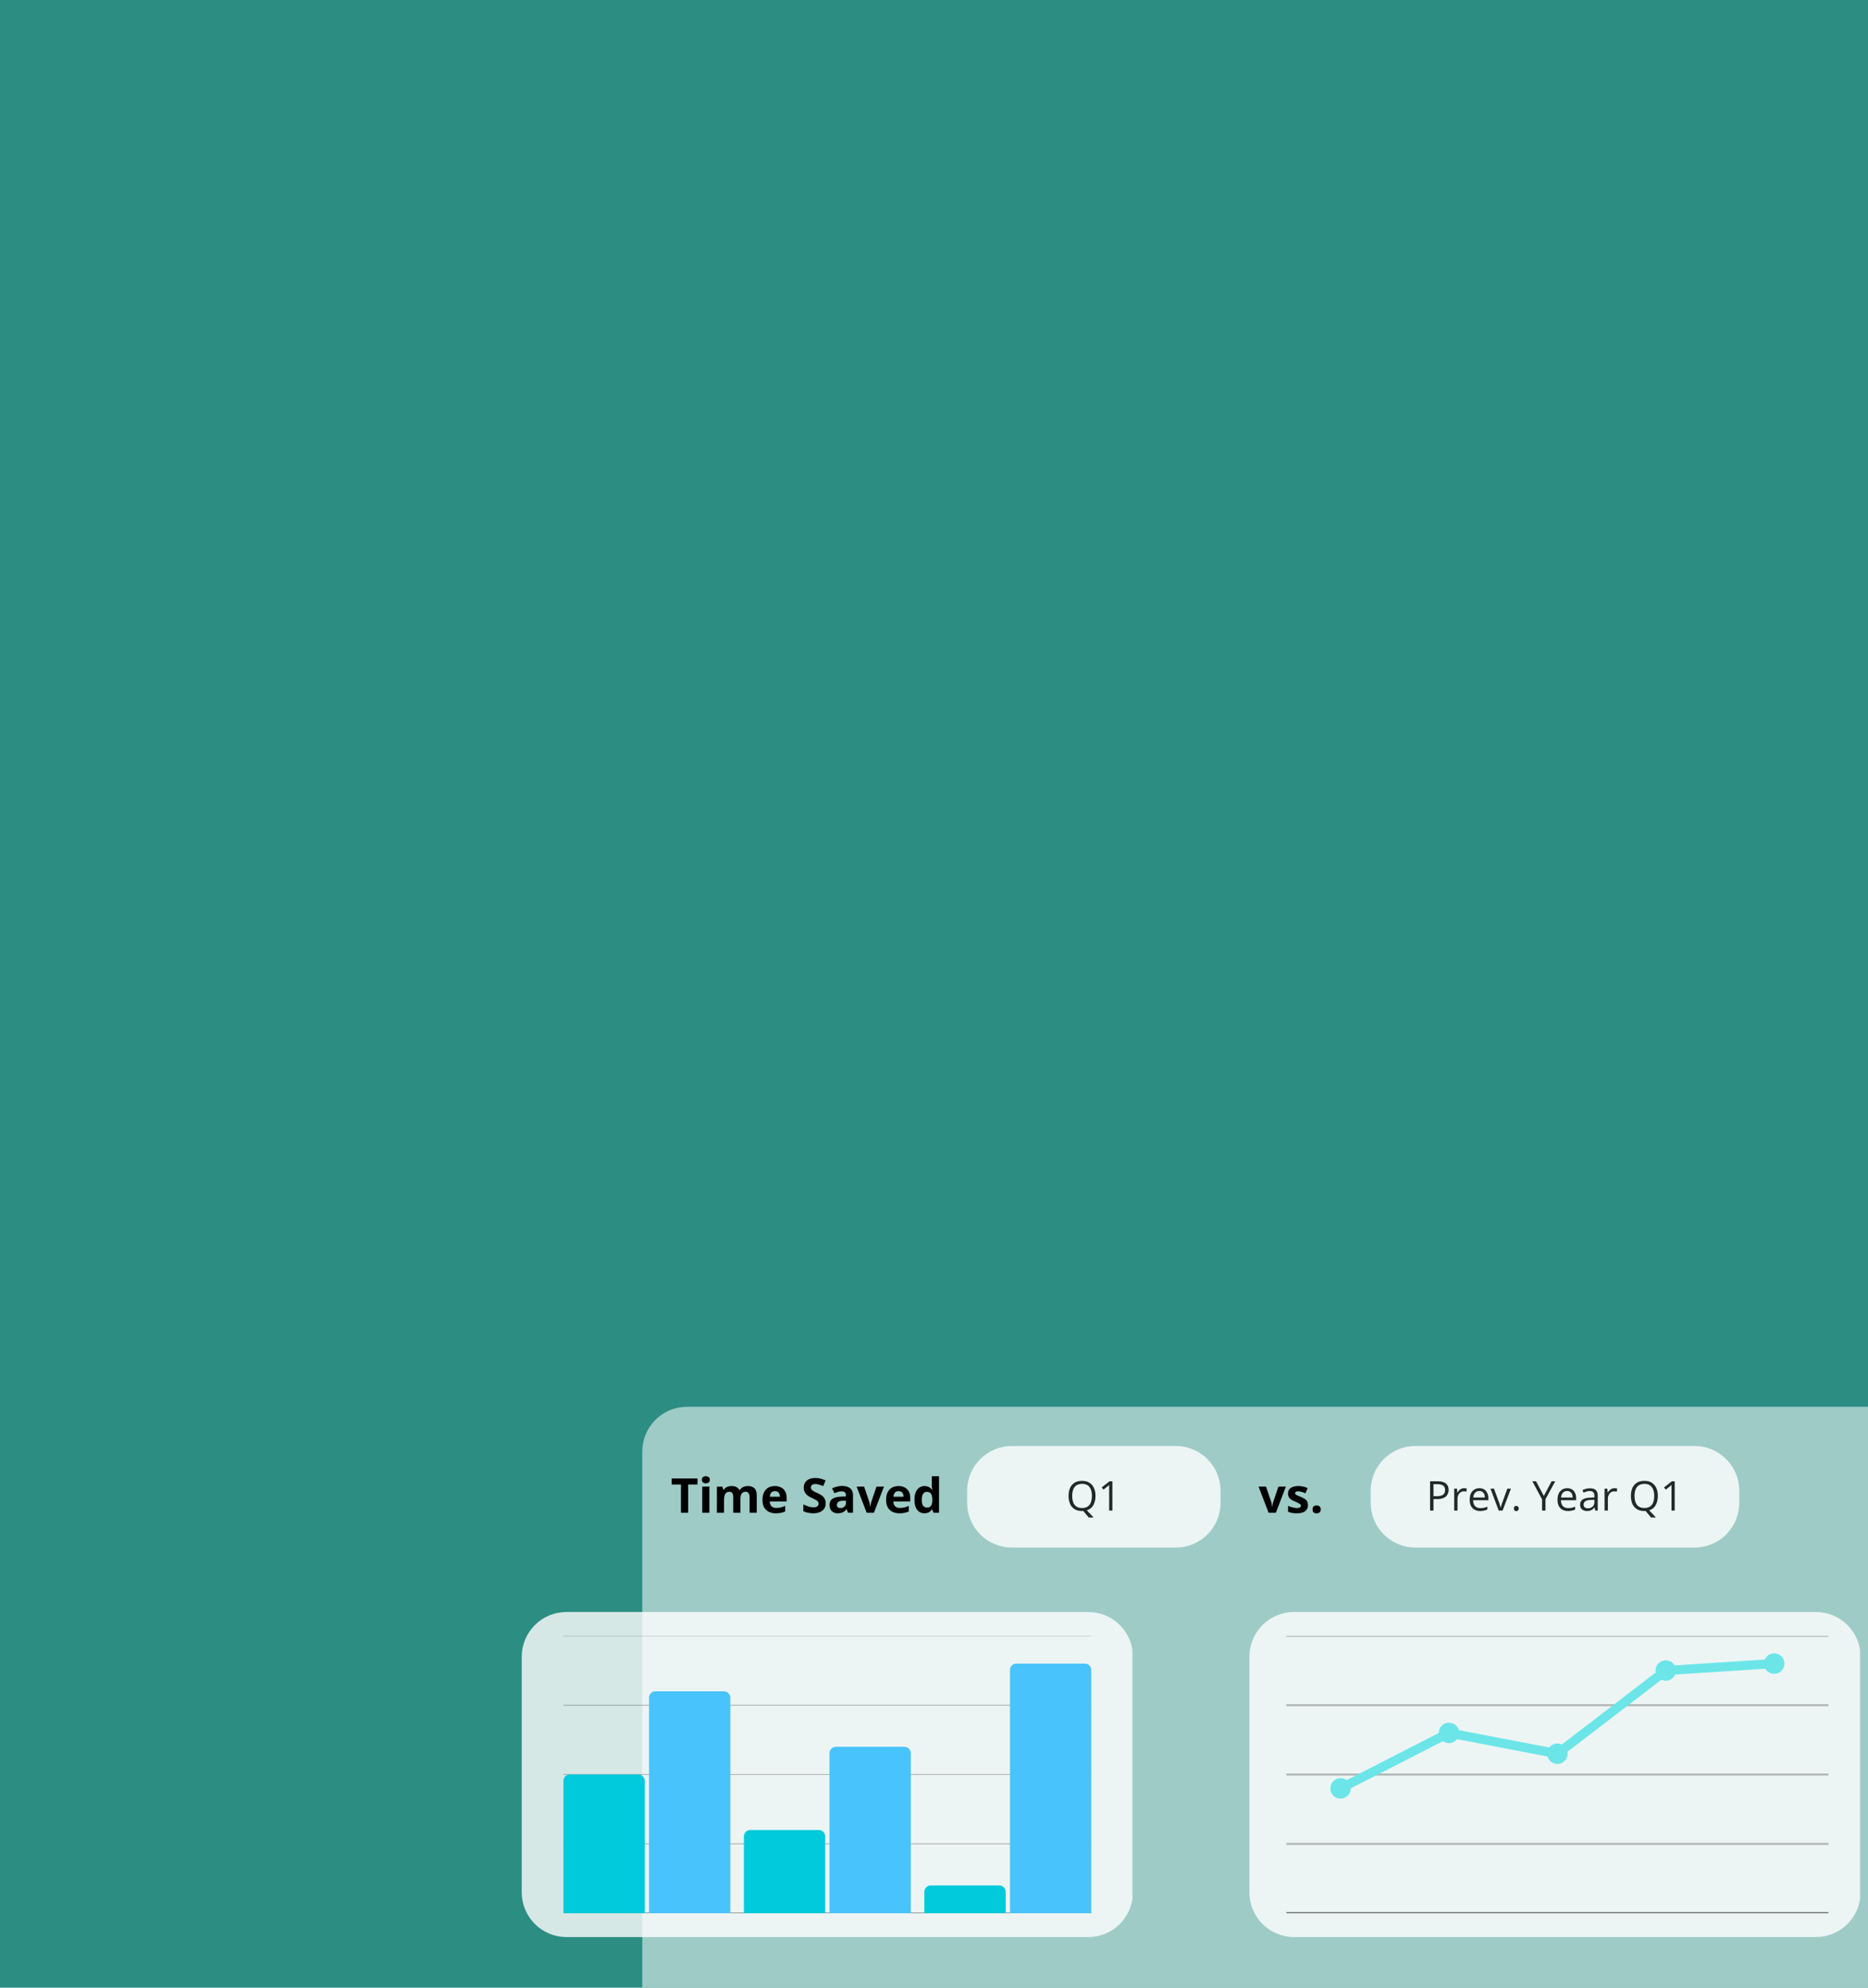 <svg xmlns="http://www.w3.org/2000/svg" width="376" height="400" version="1.0" viewBox="0 0 282 300"><defs><clipPath id="d"><path d="M.96.328H186V88H.96zm0 0"/></clipPath><clipPath id="e"><path d="M7.71.328h186.02a6.746 6.746 0 0 1 6.75 6.75v91.613a6.746 6.746 0 0 1-6.75 6.75H7.71a6.746 6.746 0 0 1-6.75-6.75V7.078A6.746 6.746 0 0 1 7.71.328zm0 0"/></clipPath><clipPath id="c"><path d="M0 0h186v88H0z"/></clipPath><clipPath id="h"><path d="M1.004.242H39.27v15.332H1.004zm0 0"/></clipPath><clipPath id="i"><path d="M7.754.242h24.754a6.753 6.753 0 0 1 6.75 6.75v1.832c0 1.79-.711 3.504-1.977 4.77a6.74 6.74 0 0 1-4.773 1.98H7.754a6.734 6.734 0 0 1-4.774-1.98 6.744 6.744 0 0 1-1.976-4.77V6.992a6.746 6.746 0 0 1 6.75-6.75zm0 0"/></clipPath><clipPath id="g"><path d="M0 0h40v16H0z"/></clipPath><clipPath id="l"><path d="M.922.242h55.695v15.332H.922zm0 0"/></clipPath><clipPath id="m"><path d="M7.672.242h42.144a6.746 6.746 0 0 1 6.75 6.75v1.832c0 1.79-.71 3.504-1.976 4.77a6.734 6.734 0 0 1-4.774 1.98H7.672a6.73 6.73 0 0 1-4.77-1.98 6.732 6.732 0 0 1-1.98-4.77V6.992c0-1.789.71-3.508 1.98-4.773A6.744 6.744 0 0 1 7.672.242zm0 0"/></clipPath><clipPath id="k"><path d="M0 0h57v16H0z"/></clipPath><clipPath id="p"><path d="M.762.297H93v49.066H.762zm0 0"/></clipPath><clipPath id="q"><path d="M7.512.297h78.773a6.746 6.746 0 0 1 6.75 6.75v35.566a6.757 6.757 0 0 1-6.75 6.75H7.512a6.748 6.748 0 0 1-4.77-1.98 6.748 6.748 0 0 1-1.98-4.77V7.047a6.75 6.75 0 0 1 1.98-4.774A6.744 6.744 0 0 1 7.512.297zm0 0"/></clipPath><clipPath id="o"><path d="M0 0h94v50H0z"/></clipPath><clipPath id="r"><path d="M85.055 288h79.687v.758H85.055zm0 0"/></clipPath><clipPath id="u"><path d="M.055.48h79.687v.278H.055zm0 0"/></clipPath><clipPath id="t"><path d="M0 0h80v1H0z"/></clipPath><clipPath id="v"><path d="M85.055 278h79.687v1H85.055zm0 0"/></clipPath><clipPath id="y"><path d="M.055.16h79.687v.238H.055zm0 0"/></clipPath><clipPath id="x"><path d="M0 0h80v1H0z"/></clipPath><clipPath id="z"><path d="M85.055 267h79.687v2H85.055zm0 0"/></clipPath><clipPath id="C"><path d="M.055.602h79.687V1H.055zm0 0"/></clipPath><clipPath id="B"><path d="M0 0h80v2H0z"/></clipPath><clipPath id="D"><path d="M85.055 257h79.687v1H85.055zm0 0"/></clipPath><clipPath id="G"><path d="M.055.281h79.687V.52H.055zm0 0"/></clipPath><clipPath id="F"><path d="M0 0h80v1H0z"/></clipPath><clipPath id="H"><path d="M85.055 246.898h79.687V248H85.055zm0 0"/></clipPath><clipPath id="K"><path d="M.055.898h79.687V1H.055zm0 0"/></clipPath><clipPath id="J"><path d="M0 0h80v2H0z"/></clipPath><clipPath id="L"><path d="M85.055 267.828h12.277v20.93H85.055zm0 0"/></clipPath><clipPath id="M"><path d="M97.98 255.27h12.278v33.488H97.98zm0 0"/></clipPath><clipPath id="N"><path d="M112.3 276.2h12.278v12.558h-12.277zm0 0"/></clipPath><clipPath id="O"><path d="M125.223 263.645H137.5v25.113h-12.277zm0 0"/></clipPath><clipPath id="P"><path d="M139.543 284.57h12.277v4.188h-12.277zm0 0"/></clipPath><clipPath id="Q"><path d="M152.465 251.086h12.277v37.672h-12.277zm0 0"/></clipPath><clipPath id="T"><path d="M.61.297h92.382v49.066H.61zm0 0"/></clipPath><clipPath id="U"><path d="M7.36.297h78.773a6.746 6.746 0 0 1 6.75 6.75v35.566a6.757 6.757 0 0 1-6.75 6.75H7.359a6.757 6.757 0 0 1-6.75-6.75V7.047A6.746 6.746 0 0 1 7.36.297zm0 0"/></clipPath><clipPath id="S"><path d="M0 0h94v50H0z"/></clipPath><clipPath id="V"><path d="M194.195 288h81.828v.758h-81.828zm0 0"/></clipPath><clipPath id="Y"><path d="M.195.48h81.828v.278H.195zm0 0"/></clipPath><clipPath id="X"><path d="M0 0h83v1H0z"/></clipPath><clipPath id="Z"><path d="M194.195 277h81.828v2h-81.828zm0 0"/></clipPath><clipPath id="ac"><path d="M.195 1h81.828v.879H.195zm0 0"/></clipPath><clipPath id="ab"><path d="M0 0h83v2H0z"/></clipPath><clipPath id="ad"><path d="M194.195 267h81.828v2h-81.828zm0 0"/></clipPath><clipPath id="ag"><path d="M.195.36h81.828V1H.195zm0 0"/></clipPath><clipPath id="af"><path d="M0 0h83v2H0z"/></clipPath><clipPath id="ah"><path d="M194.195 257h81.828v1h-81.828zm0 0"/></clipPath><clipPath id="ak"><path d="M.195.04h81.828v.722H.195zm0 0"/></clipPath><clipPath id="aj"><path d="M0 0h83v1H0z"/></clipPath><clipPath id="al"><path d="M194.195 246.898h81.828V248h-81.828zm0 0"/></clipPath><clipPath id="ao"><path d="M.195.898h81.828v.543H.195zm0 0"/></clipPath><clipPath id="an"><path d="M0 0h83v2H0z"/></clipPath><mask id="b"><g filter="url(#a)"><path fill-opacity=".54" d="M-28.2-30h338.4v360H-28.2z"/></g></mask><mask id="f"><g filter="url(#a)"><path fill-opacity=".8" d="M-28.2-30h338.4v360H-28.2z"/></g></mask><mask id="j"><g filter="url(#a)"><path fill-opacity=".8" d="M-28.2-30h338.4v360H-28.2z"/></g></mask><mask id="n"><g filter="url(#a)"><path fill-opacity=".8" d="M-28.2-30h338.4v360H-28.2z"/></g></mask><mask id="s"><g filter="url(#a)"><path fill-opacity=".6" d="M-28.2-30h338.4v360H-28.2z"/></g></mask><mask id="w"><g filter="url(#a)"><path fill-opacity=".25" d="M-28.2-30h338.4v360H-28.2z"/></g></mask><mask id="A"><g filter="url(#a)"><path fill-opacity=".25" d="M-28.2-30h338.4v360H-28.2z"/></g></mask><mask id="E"><g filter="url(#a)"><path fill-opacity=".25" d="M-28.2-30h338.4v360H-28.2z"/></g></mask><mask id="I"><g filter="url(#a)"><path fill-opacity=".25" d="M-28.2-30h338.4v360H-28.2z"/></g></mask><mask id="R"><g filter="url(#a)"><path fill-opacity=".8" d="M-28.2-30h338.4v360H-28.2z"/></g></mask><mask id="W"><g filter="url(#a)"><path fill-opacity=".6" d="M-28.2-30h338.4v360H-28.2z"/></g></mask><mask id="aa"><g filter="url(#a)"><path fill-opacity=".25" d="M-28.2-30h338.4v360H-28.2z"/></g></mask><mask id="ae"><g filter="url(#a)"><path fill-opacity=".25" d="M-28.2-30h338.4v360H-28.2z"/></g></mask><mask id="ai"><g filter="url(#a)"><path fill-opacity=".25" d="M-28.2-30h338.4v360H-28.2z"/></g></mask><mask id="am"><g filter="url(#a)"><path fill-opacity=".25" d="M-28.2-30h338.4v360H-28.2z"/></g></mask><filter id="a" width="100%" height="100%" x="0%" y="0%"><feColorMatrix color-interpolation-filters="sRGB" values="0 0 0 0 1 0 0 0 0 1 0 0 0 0 1 0 0 0 1 0"/></filter></defs><path fill="#fff" d="M-28.2-30h338.4v360H-28.2z"/><path fill="#2c8d82" d="M-28.2-30h338.4v360H-28.2z"/><g mask="url(#b)"><g clip-path="url(#c)" transform="translate(96 212)"><g clip-path="url(#d)"><g clip-path="url(#e)"><path fill="#fff" d="M.96.328h199.556v105.113H.96zm0 0"/></g></g></g></g><g mask="url(#f)"><g clip-path="url(#g)" transform="translate(145 218)"><g clip-path="url(#h)"><g clip-path="url(#i)"><path fill="#fff" d="M1.004.242H39.27v15.332H1.004zm0 0"/></g></g><path d="M20.381 7.773c0 .367-.055.7-.156 1a1.942 1.942 0 0 1-.438.75c-.187.2-.43.34-.718.422l1.03 1.094h-.734l-.843-1h-.094a.231.231 0 0 1-.078.015c-.344 0-.64-.054-.89-.156a1.877 1.877 0 0 1-.641-.469 2.069 2.069 0 0 1-.375-.719 3.203 3.203 0 0 1-.125-.937c0-.445.07-.844.218-1.188.157-.343.383-.609.688-.796.3-.188.68-.282 1.14-.282.438 0 .801.094 1.094.282.301.187.531.453.688.796.156.336.234.73.234 1.188zm-3.516 0c0 .375.051.703.157.984.101.274.265.48.484.625.227.149.508.22.844.22.344 0 .625-.071.844-.22.218-.144.378-.351.484-.625.101-.28.156-.609.156-.984 0-.563-.12-1.004-.36-1.328-.241-.32-.609-.485-1.109-.485-.343 0-.632.075-.859.22a1.28 1.28 0 0 0-.484.624 2.68 2.68 0 0 0-.157.969zm6.063 2.219h-.484V6.32c0-.07.004-.145.016-.219l-.172.172a18.21 18.21 0 0 1-.203.156l-.5.406-.266-.343 1.187-.922h.422zm0 0"/></g></g><path d="M103.894 228.324h-1.093v-4.266h-1.407v-.906h3.907v.906h-1.407zm3.198-3.954v3.954h-1.078v-3.953zm-.53-1.562c.155 0 .288.043.405.125.125.074.188.211.188.406 0 .2-.063.34-.188.422a.736.736 0 0 1-.406.11.753.753 0 0 1-.422-.11c-.117-.082-.172-.222-.172-.422 0-.195.055-.332.172-.406a.701.701 0 0 1 .422-.125zm6.321 1.484c.445 0 .785.118 1.016.344.226.23.343.602.343 1.11v2.578h-1.078v-2.313c0-.281-.054-.492-.156-.64-.094-.145-.242-.22-.438-.22-.292 0-.5.106-.625.313-.117.2-.171.493-.171.875v1.985h-1.079v-2.313a1.59 1.59 0 0 0-.062-.469.542.542 0 0 0-.203-.296.544.544 0 0 0-.328-.094c-.2 0-.356.055-.469.156-.117.094-.2.242-.25.438a2.75 2.75 0 0 0-.078.718v1.86h-1.078v-3.953h.828l.14.5h.063a1.15 1.15 0 0 1 .297-.329c.125-.082.258-.144.406-.187.145-.04.297-.063.453-.063.29 0 .535.047.735.141.195.094.351.242.468.438h.094c.113-.196.281-.344.5-.438.219-.094.442-.14.672-.14zm4.103 0c.363 0 .676.075.937.22.27.136.473.34.61.609.144.261.219.586.219.968v.532h-2.547c.007.304.097.543.265.718.176.168.414.25.72.25.25 0 .476-.023.687-.078a3.15 3.15 0 0 0 .656-.234v.844c-.2.093-.406.164-.625.203a3.3 3.3 0 0 1-.766.078c-.398 0-.75-.074-1.062-.219a1.752 1.752 0 0 1-.72-.672c-.167-.3-.25-.68-.25-1.14 0-.457.08-.836.235-1.141.157-.313.375-.547.657-.703.28-.156.609-.235.984-.235zm0 .766a.755.755 0 0 0-.531.203c-.137.137-.215.352-.235.64h1.516c0-.163-.027-.312-.078-.437a.662.662 0 0 0-.25-.297.806.806 0 0 0-.422-.109zm7.666 1.828c0 .305-.074.57-.218.797-.149.23-.368.406-.657.531-.281.125-.625.188-1.031.188-.18 0-.355-.016-.531-.047a3.794 3.794 0 0 1-.485-.094 5.182 5.182 0 0 1-.453-.172v-1.03c.25.116.504.218.766.312.27.086.535.125.797.125a.925.925 0 0 0 .422-.079.49.49 0 0 0 .234-.187.55.55 0 0 0 .078-.297.485.485 0 0 0-.125-.328 1.14 1.14 0 0 0-.36-.25 28.752 28.752 0 0 0-.515-.266 3.023 3.023 0 0 1-.406-.203 2.293 2.293 0 0 1-.39-.297 1.618 1.618 0 0 1-.313-.437 1.304 1.304 0 0 1-.125-.61c0-.3.066-.562.203-.78.144-.227.348-.4.61-.516.269-.114.581-.172.937-.172.27 0 .523.031.765.093a5.6 5.6 0 0 1 .782.266l-.36.86a7.88 7.88 0 0 0-.64-.22 1.828 1.828 0 0 0-.578-.093.799.799 0 0 0-.36.078.49.49 0 0 0-.219.188.524.524 0 0 0-.062.265c0 .125.035.23.11.313.07.086.175.168.312.25.144.074.328.164.547.265.27.125.5.258.687.391.188.137.328.297.422.484.102.18.156.403.156.672zm2.478-2.609c.53 0 .937.12 1.218.36.282.23.422.577.422 1.046v2.64h-.75l-.203-.53h-.031c-.117.136-.235.25-.36.343a1.14 1.14 0 0 1-.406.188c-.148.05-.328.078-.547.078-.242 0-.453-.047-.64-.14a1.119 1.119 0 0 1-.438-.407c-.105-.188-.156-.426-.156-.719 0-.414.144-.722.437-.922.301-.195.75-.304 1.344-.328l.688-.031v-.172c0-.207-.059-.36-.172-.453-.106-.094-.258-.14-.453-.14-.188 0-.375.027-.563.077-.18.055-.36.122-.547.204l-.36-.735c.208-.101.442-.187.704-.25.258-.07.531-.11.813-.11zm.578 2.219-.422.015c-.356 0-.602.063-.735.188a.564.564 0 0 0-.203.453c0 .168.047.289.14.36a.742.742 0 0 0 .392.093.85.85 0 0 0 .578-.203c.164-.133.25-.332.25-.594zm3.128 1.828-1.515-3.953h1.125l.765 2.25c.04.136.07.277.094.421.031.149.051.278.063.391h.03c0-.125.017-.254.048-.39.031-.145.066-.286.11-.422l.765-2.25h1.125l-1.516 3.953zm4.812-4.032c.363 0 .676.075.937.22.27.136.473.34.61.609.144.261.218.586.218.968v.532h-2.546c.007.304.097.543.265.718.176.168.414.25.719.25.25 0 .477-.023.687-.078.22-.05.438-.129.657-.234v.844a2.54 2.54 0 0 1-.625.203 3.3 3.3 0 0 1-.766.078c-.398 0-.75-.074-1.062-.219a1.752 1.752 0 0 1-.72-.672c-.167-.3-.25-.68-.25-1.14 0-.457.079-.836.235-1.141.156-.313.375-.547.656-.703.282-.156.61-.235.985-.235zm0 .766a.755.755 0 0 0-.531.203c-.137.137-.215.352-.235.64h1.516c0-.163-.028-.312-.078-.437a.662.662 0 0 0-.25-.297.806.806 0 0 0-.422-.109zm3.892 3.344c-.437 0-.797-.172-1.078-.516-.273-.351-.406-.863-.406-1.531 0-.676.14-1.188.422-1.531a1.338 1.338 0 0 1 1.094-.532c.187 0 .351.028.5.079.144.054.27.125.375.218.101.086.191.18.265.282h.031a10.7 10.7 0 0 1-.046-.329 2.847 2.847 0 0 1-.032-.453v-1.28h1.094v5.515h-.828l-.219-.516h-.047a1.19 1.19 0 0 1-.25.313c-.105.086-.23.152-.375.203-.136.05-.304.078-.5.078zm.391-.875c.29 0 .492-.082.61-.25.124-.176.19-.442.202-.797v-.125c0-.383-.062-.676-.187-.875-.117-.207-.328-.313-.64-.313a.633.633 0 0 0-.563.313c-.137.21-.203.508-.203.89 0 .387.066.68.203.876.133.187.328.28.578.28zm51.582.797-1.516-3.953h1.125l.766 2.25c.04.136.07.277.094.421.031.149.05.278.062.391h.032c0-.125.015-.254.046-.39a4.91 4.91 0 0 1 .11-.422l.765-2.25h1.125l-1.515 3.953zm5.937-1.172c0 .273-.063.5-.188.687a1.22 1.22 0 0 1-.563.422c-.25.094-.562.14-.937.14-.281 0-.524-.023-.719-.062a2.708 2.708 0 0 1-.594-.172v-.89c.22.094.446.172.688.234.25.063.469.094.656.094.207 0 .36-.031.453-.094a.286.286 0 0 0 .14-.25.29.29 0 0 0-.062-.172c-.03-.05-.109-.109-.234-.172a6.1 6.1 0 0 0-.562-.28 3.361 3.361 0 0 1-.61-.313 1.06 1.06 0 0 1-.36-.375 1.196 1.196 0 0 1-.109-.547c0-.363.141-.64.422-.828.282-.188.66-.282 1.14-.282.25 0 .485.028.704.079.227.043.457.12.688.234l-.329.781a5.264 5.264 0 0 0-.546-.203 1.604 1.604 0 0 0-.532-.094.86.86 0 0 0-.36.063.209.209 0 0 0-.124.203c0 .062.02.121.062.172.04.043.118.094.235.156.125.063.304.14.547.234.218.094.41.196.578.297.164.094.289.215.375.36.094.148.14.34.14.578zm.697.672c0-.227.054-.383.172-.469a.706.706 0 0 1 .437-.14c.164 0 .313.046.438.14.125.086.187.242.187.469 0 .21-.062.36-.187.453a.714.714 0 0 1-.438.14.706.706 0 0 1-.437-.14c-.118-.094-.172-.242-.172-.453zm0 0"/><g mask="url(#j)"><g clip-path="url(#k)" transform="translate(206 218)"><g clip-path="url(#l)"><g clip-path="url(#m)"><path fill="#fff" d="M.922.242h55.637v15.332H.922zm0 0"/></g></g><path d="M11.044 5.57c.563 0 .973.117 1.235.344.27.218.406.539.406.953 0 .187-.031.367-.094.531a1.27 1.27 0 0 1-.296.453 1.43 1.43 0 0 1-.547.297 2.57 2.57 0 0 1-.813.11h-.531v1.734h-.516V5.57zm-.062.437h-.578V7.82h.469c.28 0 .515-.031.703-.094a.803.803 0 0 0 .437-.297c.094-.133.14-.316.14-.547 0-.289-.093-.507-.28-.656-.188-.144-.485-.219-.891-.219zm4.05.61c.07 0 .14.008.203.015.07.012.141.024.204.032l-.063.468a.554.554 0 0 0-.187-.03A1.517 1.517 0 0 0 15 7.084a.907.907 0 0 0-.375.079.996.996 0 0 0-.312.234 1.03 1.03 0 0 0-.204.36 1.22 1.22 0 0 0-.078.452v1.782h-.5V6.679h.422l.047.61h.016a1.51 1.51 0 0 1 .25-.329c.093-.101.203-.187.328-.25.133-.062.281-.093.437-.093zm2.295 0c.289 0 .535.062.734.187.195.125.348.305.453.531.113.22.172.48.172.782v.312H16.39c.008.387.11.684.297.89.188.2.453.298.797.298.207 0 .39-.016.547-.047.164-.04.332-.098.5-.172v.437a2.302 2.302 0 0 1-.5.157 2.42 2.42 0 0 1-.578.062 1.76 1.76 0 0 1-.828-.187 1.384 1.384 0 0 1-.563-.578c-.125-.25-.187-.555-.187-.922 0-.364.054-.676.171-.938a1.4 1.4 0 0 1 .516-.594 1.36 1.36 0 0 1 .766-.218zm0 .422c-.274 0-.485.09-.64.265-.157.168-.25.406-.282.719h1.75a1.32 1.32 0 0 0-.094-.516.785.785 0 0 0-.281-.343.768.768 0 0 0-.453-.125zm2.927 2.953-1.25-3.313h.531l.735 2c.05.137.101.29.156.453.05.168.086.305.11.407h.015c.031-.102.07-.239.125-.407a6.08 6.08 0 0 1 .156-.453l.72-2h.546l-1.266 3.313zm2.294-.312c0-.145.031-.243.094-.298a.387.387 0 0 1 .265-.093c.094 0 .176.03.25.093.07.055.11.153.11.297 0 .137-.04.235-.11.297a.376.376 0 0 1-.25.094.387.387 0 0 1-.265-.094c-.063-.062-.094-.16-.094-.297zm4.514-1.891 1.172-2.22h.547l-1.469 2.704v1.719h-.516V8.304L25.328 5.57h.562zm3.522-1.172c.289 0 .535.062.734.187.196.125.348.305.453.531.114.22.172.48.172.782v.312h-2.297c.008.387.11.684.297.89.188.2.453.298.797.298.207 0 .39-.016.547-.047.164-.04.332-.098.5-.172v.437a2.302 2.302 0 0 1-.5.157 2.42 2.42 0 0 1-.578.062 1.76 1.76 0 0 1-.828-.187 1.384 1.384 0 0 1-.563-.578c-.125-.25-.187-.555-.187-.922 0-.364.054-.676.172-.938a1.4 1.4 0 0 1 .515-.594 1.36 1.36 0 0 1 .766-.218zm0 .422c-.274 0-.484.09-.64.265-.157.168-.25.406-.282.719h1.75a1.32 1.32 0 0 0-.094-.516.785.785 0 0 0-.281-.343.768.768 0 0 0-.453-.125zm3.443-.407c.395 0 .688.09.875.266.195.18.297.46.297.844v2.25h-.375l-.094-.485h-.015a1.937 1.937 0 0 1-.297.297 1.02 1.02 0 0 1-.36.188c-.125.039-.28.062-.468.062-.211 0-.391-.039-.547-.11a.89.89 0 0 1-.375-.312c-.086-.144-.125-.328-.125-.547 0-.332.129-.585.39-.765.258-.176.66-.27 1.203-.281l.563-.032v-.203c0-.281-.063-.476-.188-.594-.117-.113-.289-.171-.515-.171-.168 0-.328.027-.485.078a2.64 2.64 0 0 0-.453.172l-.156-.391c.145-.07.316-.133.516-.188.195-.05.398-.078.61-.078zm.672 1.735-.5.015c-.418.012-.711.078-.875.203a.569.569 0 0 0-.25.5c0 .188.055.329.172.422a.69.69 0 0 0 .453.141c.289 0 .531-.082.719-.25.187-.164.28-.41.28-.734zm3.031-1.75c.071 0 .141.008.204.015.07.012.14.024.203.032l-.062.468a.554.554 0 0 0-.188-.03 1.517 1.517 0 0 0-.187-.017.907.907 0 0 0-.375.079.996.996 0 0 0-.313.234 1.03 1.03 0 0 0-.203.36 1.2 1.2 0 0 0-.078.452v1.782h-.5V6.679h.422l.047.61h.015a1.51 1.51 0 0 1 .25-.329c.094-.101.203-.187.328-.25.133-.062.282-.093.438-.093zm6.543 1.156c0 .367-.054.7-.156 1a1.942 1.942 0 0 1-.438.75c-.187.2-.43.34-.718.422l1.03 1.094h-.733l-.844-1h-.094a.231.231 0 0 1-.078.015c-.344 0-.64-.054-.89-.156a1.877 1.877 0 0 1-.641-.469 2.069 2.069 0 0 1-.375-.719 3.203 3.203 0 0 1-.125-.937c0-.445.07-.844.218-1.188.157-.343.383-.609.688-.796.3-.188.68-.282 1.14-.282.438 0 .801.094 1.094.282.301.187.532.453.688.796.156.336.234.73.234 1.188zm-3.515 0c0 .375.05.703.156.984.101.274.265.48.484.625.227.149.508.22.844.22.344 0 .625-.071.844-.22.218-.144.379-.351.484-.625.102-.28.156-.609.156-.984 0-.563-.12-1.004-.36-1.328-.241-.32-.608-.485-1.108-.485-.344 0-.633.075-.86.22a1.28 1.28 0 0 0-.484.624 2.68 2.68 0 0 0-.156.969zm6.062 2.219h-.484V6.32c0-.07.004-.145.016-.219l-.172.172a18.21 18.21 0 0 1-.203.156l-.5.406-.266-.343 1.188-.922h.421zm0 0"/></g></g><g mask="url(#n)"><g clip-path="url(#o)" transform="translate(78 243)"><g clip-path="url(#p)"><g clip-path="url(#q)"><path fill="#fff" d="M.762.297h92.191v49.066H.762zm0 0"/></g></g></g></g><g clip-path="url(#r)" mask="url(#s)"><g clip-path="url(#t)" transform="translate(85 288)"><g clip-path="url(#u)"><path fill="none" stroke="#000" stroke-width=".148" d="M.055.758h79.687"/></g></g></g><g clip-path="url(#v)" mask="url(#w)"><g clip-path="url(#x)" transform="translate(85 278)"><g clip-path="url(#y)"><path fill="none" stroke="#000" stroke-width=".148" d="M.055.293h79.687"/></g></g></g><g clip-path="url(#z)" mask="url(#A)"><g clip-path="url(#B)" transform="translate(85 267)"><g clip-path="url(#C)"><path fill="none" stroke="#000" stroke-width=".148" d="M.055.828h79.687"/></g></g></g><g clip-path="url(#D)" mask="url(#E)"><g clip-path="url(#F)" transform="translate(85 257)"><g clip-path="url(#G)"><path fill="none" stroke="#000" stroke-width=".148" d="M.055.363h79.687"/></g></g></g><g clip-path="url(#H)" mask="url(#I)"><g clip-path="url(#J)" transform="translate(85 246)"><g clip-path="url(#K)"><path fill="none" stroke="#000" stroke-width=".148" d="M.055.898h79.687"/></g></g></g><g clip-path="url(#L)"><path fill="#00cadc" d="M86.04 267.828h10.312c.27 0 .503.098.695.29a.943.943 0 0 1 .285.695v19.945a.95.95 0 0 1-.285.695.95.95 0 0 1-.695.285H86.039a.943.943 0 0 1-.695-.285.953.953 0 0 1-.29-.695v-19.945c0-.274.098-.504.29-.696a.947.947 0 0 1 .695-.289zm0 0"/></g><g clip-path="url(#M)"><path fill="#49c3fb" d="M98.96 255.27h10.313c.274 0 .504.097.696.289a.946.946 0 0 1 .289.695v32.504a.95.95 0 0 1-.29.695.943.943 0 0 1-.695.285H98.961a.95.95 0 0 1-.695-.285.95.95 0 0 1-.286-.695v-32.504a.94.94 0 0 1 .286-.695.953.953 0 0 1 .695-.29zm0 0"/></g><g clip-path="url(#N)"><path fill="#00cadc" d="M113.281 276.2h10.313c.273 0 .504.097.695.288a.95.95 0 0 1 .29.696v11.574c0 .27-.099.504-.29.695a.943.943 0 0 1-.695.285H113.28a.95.95 0 0 1-.695-.285.95.95 0 0 1-.285-.695v-11.574c0-.274.094-.504.285-.696a.953.953 0 0 1 .695-.289zm0 0"/></g><g clip-path="url(#O)"><path fill="#49c3fb" d="M126.203 263.645h10.313a.94.94 0 0 1 .695.285.952.952 0 0 1 .289.695v24.133a.95.95 0 0 1-.29.695.943.943 0 0 1-.694.285h-10.313a.94.94 0 0 1-.691-.285.953.953 0 0 1-.29-.695v-24.133a.95.95 0 0 1 .29-.695.94.94 0 0 1 .691-.285zm0 0"/></g><g clip-path="url(#P)"><path fill="#00cadc" d="M140.523 284.57h10.313c.273 0 .504.098.695.29.192.19.29.421.29.695v3.203a.95.95 0 0 1-.29.695.943.943 0 0 1-.695.285h-10.313a.94.94 0 0 1-.691-.285.953.953 0 0 1-.289-.695v-3.203a.95.95 0 0 1 .289-.696.944.944 0 0 1 .691-.289zm0 0"/></g><g clip-path="url(#Q)"><path fill="#49c3fb" d="M153.45 251.086h10.312c.27 0 .5.094.695.289a.94.94 0 0 1 .285.691v36.692a.95.95 0 0 1-.285.695.956.956 0 0 1-.695.285h-10.313a.943.943 0 0 1-.695-.285.953.953 0 0 1-.29-.695v-36.692c0-.27.099-.5.29-.691a.932.932 0 0 1 .695-.29zm0 0"/></g><g mask="url(#R)"><g clip-path="url(#S)" transform="translate(188 243)"><g clip-path="url(#T)"><g clip-path="url(#U)"><path fill="#fff" d="M.61.297H92.8v49.066H.61zm0 0"/></g></g></g></g><g clip-path="url(#V)" mask="url(#W)"><g clip-path="url(#X)" transform="translate(194 288)"><g clip-path="url(#Y)"><path fill="none" stroke="#000" stroke-width=".308" d="M.195.758h81.829"/></g></g></g><g clip-path="url(#Z)" mask="url(#aa)"><g clip-path="url(#ab)" transform="translate(194 277)"><g clip-path="url(#ac)"><path fill="none" stroke="#000" stroke-width=".308" d="M.195 1.293h81.829"/></g></g></g><g clip-path="url(#ad)" mask="url(#ae)"><g clip-path="url(#af)" transform="translate(194 267)"><g clip-path="url(#ag)"><path fill="none" stroke="#000" stroke-width=".308" d="M.195.828h81.829"/></g></g></g><g clip-path="url(#ah)" mask="url(#ai)"><g clip-path="url(#aj)" transform="translate(194 257)"><g clip-path="url(#ak)"><path fill="none" stroke="#000" stroke-width=".308" d="M.195.363h81.829"/></g></g></g><g clip-path="url(#al)" mask="url(#am)"><g clip-path="url(#an)" transform="translate(194 246)"><g clip-path="url(#ao)"><path fill="none" stroke="#000" stroke-width=".308" d="M.195.898h81.829"/></g></g></g><path stroke="#6ce5e8" stroke-linecap="round" stroke-width="1.387" d="m202.379 269.922 16.363-8.371m0-.001 16.367 3.138m.001 0 16.367-12.555m0 0 16.363-1.047"/><path fill="#6ce5e8" d="M203.918 269.922a1.533 1.533 0 0 0-1.54-1.543 1.528 1.528 0 0 0-1.089.453 1.544 1.544 0 0 0-.453 1.09 1.528 1.528 0 0 0 .453 1.09c.145.144.313.254.5.332a1.528 1.528 0 0 0 1.18 0 1.55 1.55 0 0 0 .5-.332 1.55 1.55 0 0 0 .449-1.09zm16.367-8.372c0-.206-.039-.402-.117-.59a1.504 1.504 0 0 0-.336-.5 1.504 1.504 0 0 0-.5-.335 1.542 1.542 0 0 0-1.68.336 1.554 1.554 0 0 0-.449 1.09 1.542 1.542 0 0 0 .95 1.422 1.542 1.542 0 0 0 2.132-1.422zm16.367 3.138a1.542 1.542 0 0 0-.453-1.09 1.533 1.533 0 0 0-.5-.332 1.528 1.528 0 0 0-1.18 0 1.533 1.533 0 0 0-.5.332 1.542 1.542 0 0 0 1.68 2.516c.188-.079.356-.192.5-.337.145-.144.258-.308.336-.5.078-.187.117-.382.117-.59zm16.364-12.555c0-.203-.04-.403-.118-.59a1.533 1.533 0 0 0-1.421-.953c-.207 0-.403.039-.59.117a1.504 1.504 0 0 0-.5.336 1.544 1.544 0 0 0-.453 1.09 1.542 1.542 0 0 0 .453 1.09c.144.144.308.254.5.332a1.542 1.542 0 0 0 2.012-.832c.078-.192.117-.387.117-.59zm16.367-1.047a1.528 1.528 0 0 0-.453-1.09 1.504 1.504 0 0 0-.5-.336 1.542 1.542 0 0 0-1.68.336 1.533 1.533 0 0 0-.332.5 1.528 1.528 0 0 0 0 1.18c.078.187.187.355.332.5a1.542 1.542 0 0 0 2.633-1.09zm0 0"/></svg>